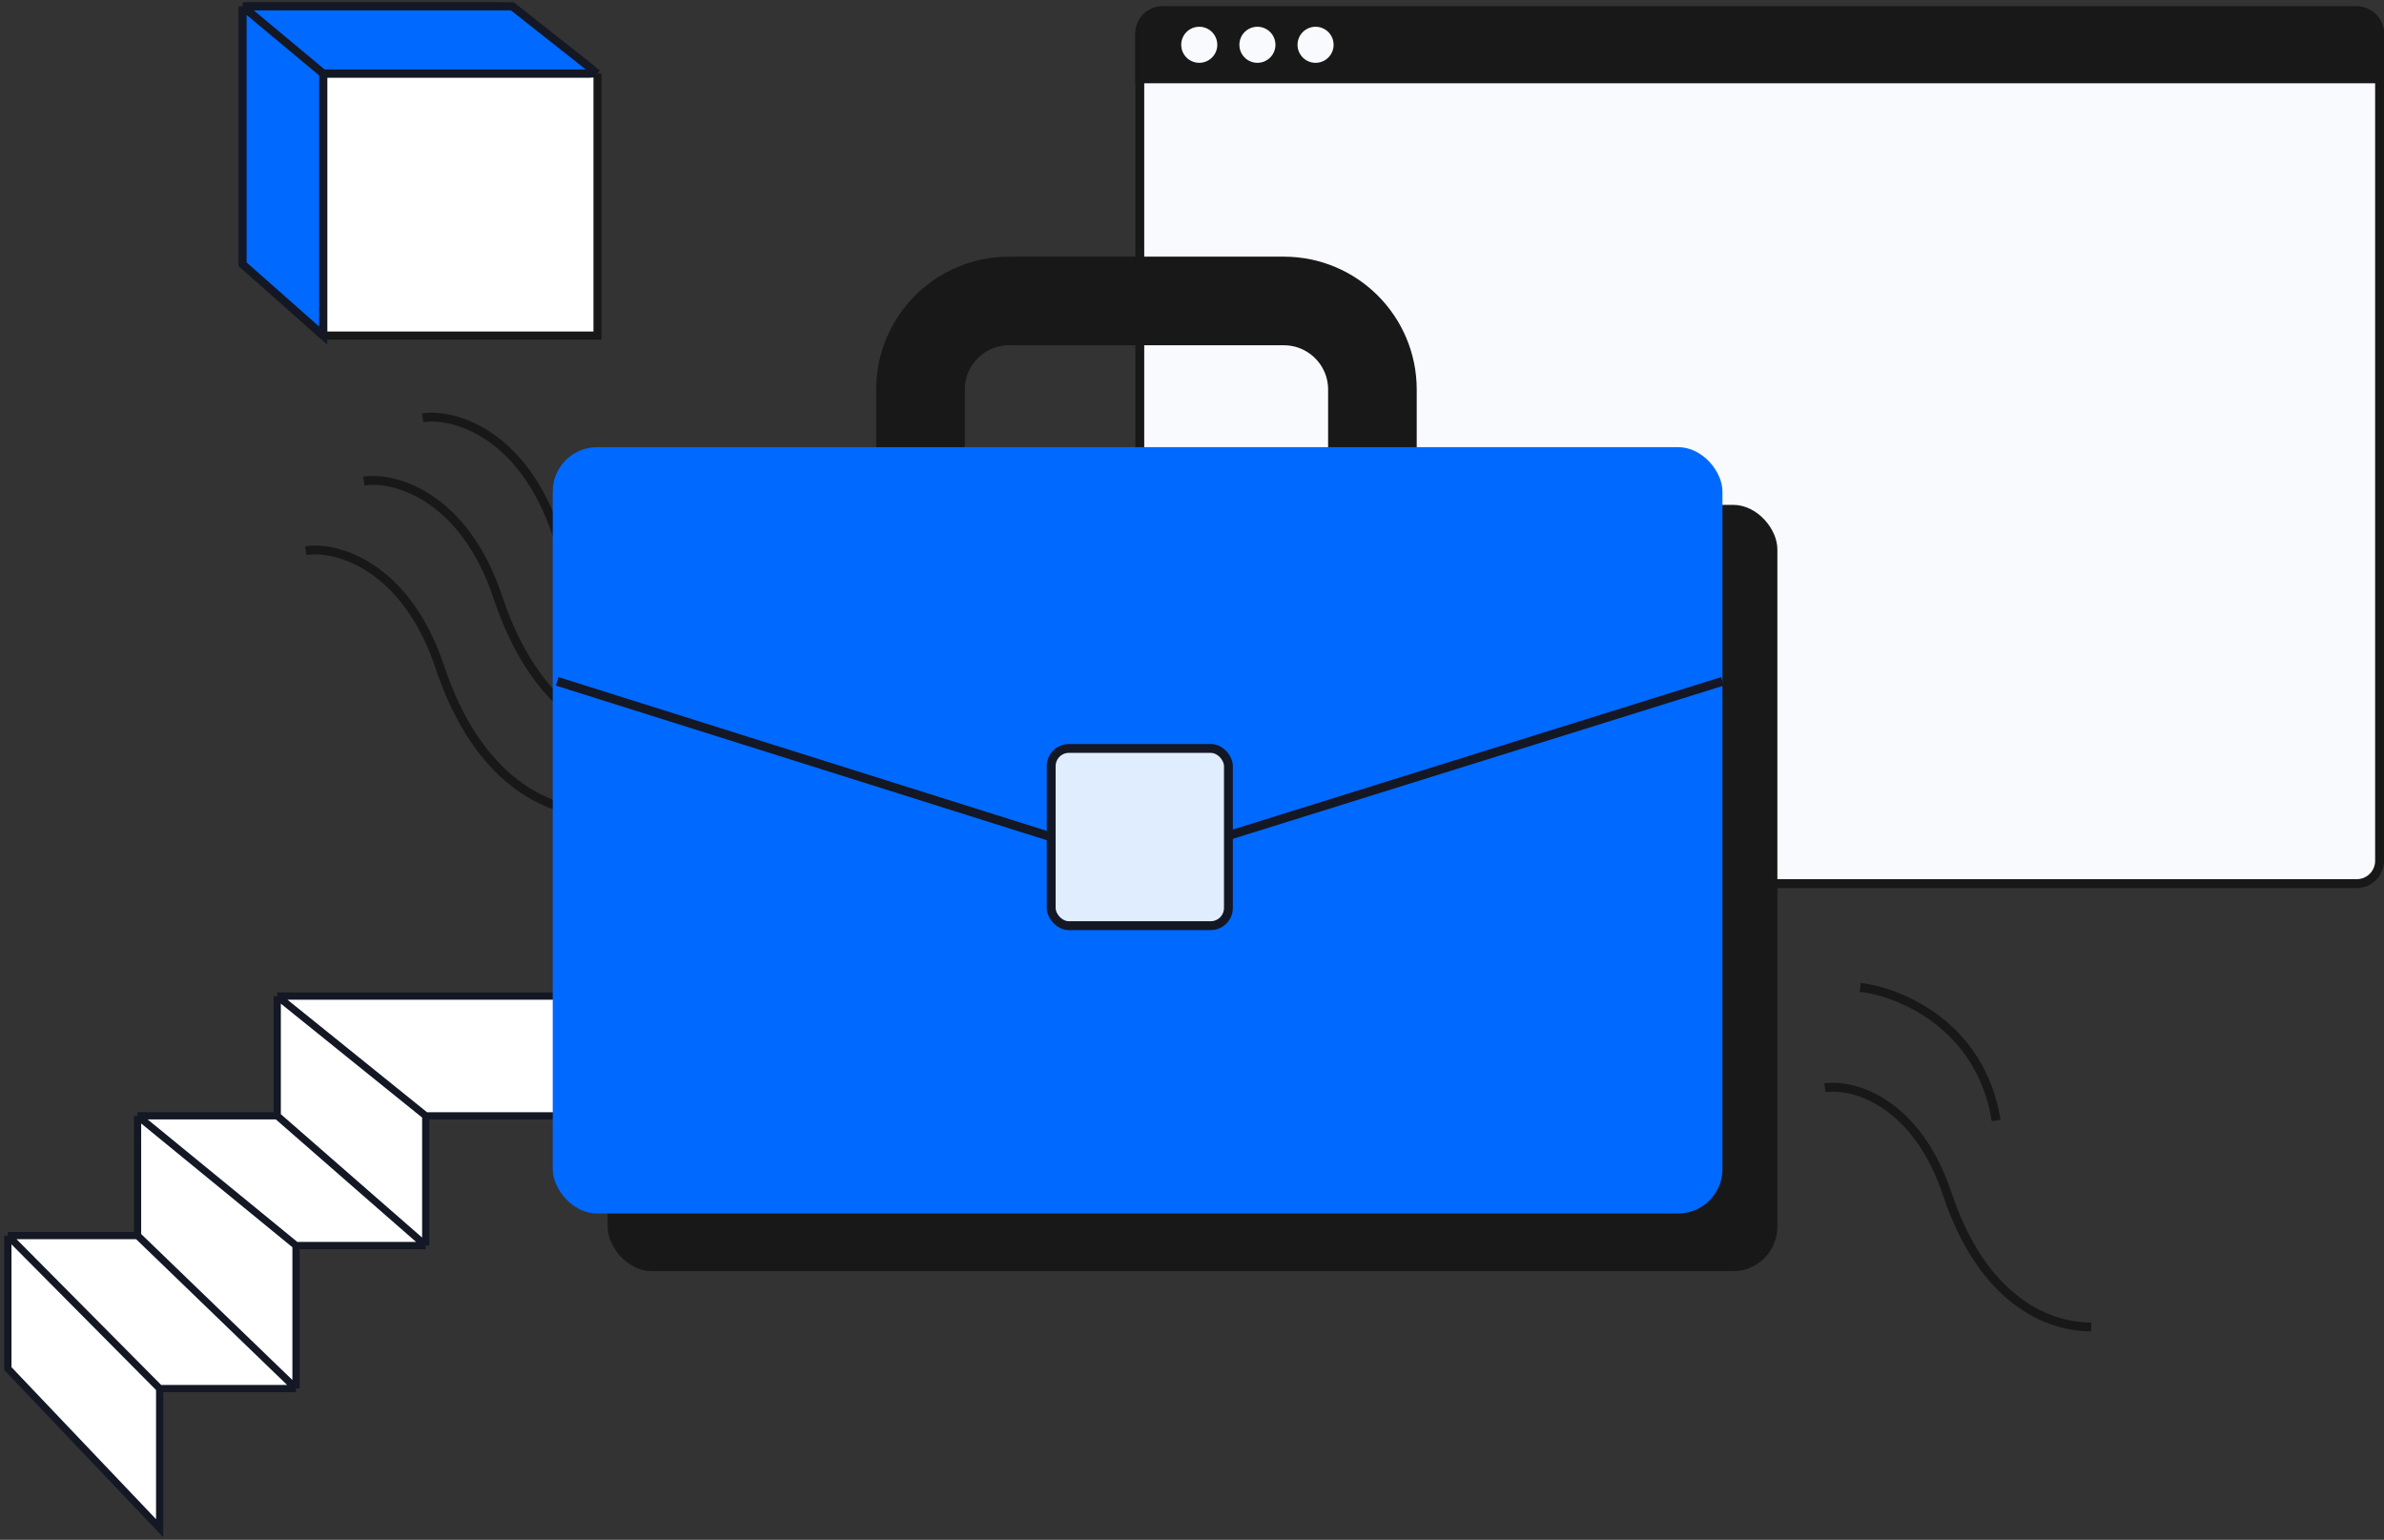 <svg width="418" height="270" viewBox="0 0 418 270" fill="none" xmlns="http://www.w3.org/2000/svg">
    <rect x="0" y="0" width="418" height="270" fill="#333333" stroke="none"/>
    <rect x="199.847" y="1.886" width="217.375" height="153.045" rx="3.988" fill="#F9FAFD" stroke="#181818"
          stroke-width="1.554"/>
    <path d="M199.07 5.874C199.07 3.243 201.204 1.109 203.835 1.109H413.234C415.865 1.109 417.999 3.243 417.999 5.874V14.598H199.07V5.874Z"
          fill="#181818"/>
    <circle cx="210.273" cy="7.853" r="3.162" fill="#F9FAFD"/>
    <circle cx="220.469" cy="7.853" r="3.162" fill="#F9FAFD"/>
    <circle cx="230.666" cy="7.853" r="3.162" fill="#F9FAFD"/>
    <path d="M161.395 86.954V68.309C161.395 59.728 168.351 52.772 176.932 52.772H225.097C233.678 52.772 240.634 59.728 240.634 68.309V86.954"
          stroke="#181818" stroke-width="15.537"/>
    <path fill-rule="evenodd" clip-rule="evenodd"
          d="M396.407 61.028H396.406C383.588 61.028 373.197 50.637 373.197 37.819V37.818L373.195 37.818V37.819C373.195 50.636 362.805 61.026 349.988 61.028C349.988 61.028 349.988 61.028 349.988 61.028C362.805 61.03 373.195 71.42 373.195 84.237C373.196 84.237 373.196 84.237 373.197 84.237C373.197 71.419 383.588 61.028 396.406 61.028H396.407V61.028Z"
          fill="#F9FAFD"/>
    <path d="M319.973 190.742C325.373 189.948 336.173 193.601 341.414 209.325C347.488 227.547 358.567 232.672 366.667 232.672"
          stroke="#181818" stroke-width="1.554"/>
    <path d="M74.111 73.259C80.028 72.389 91.86 76.391 97.603 93.618C104.257 113.582 116.396 119.198 125.27 119.198"
          stroke="#181818" stroke-width="1.554"/>
    <path d="M63.797 84.348C69.713 83.478 81.546 87.48 87.288 104.707C93.943 124.671 106.081 130.287 114.956 130.287"
          stroke="#181818" stroke-width="1.554"/>
    <path d="M53.607 96.547C59.524 95.677 71.356 99.679 77.099 116.906C83.753 136.87 95.892 142.486 104.766 142.486"
          stroke="#181818" stroke-width="1.554"/>
    <path d="M326.166 173.121C332.995 173.915 347.322 179.696 349.99 196.468" stroke="#181818" stroke-width="1.554"/>
    <path d="M43.006 46.336V1.109H87.059L104.765 12.893V58.838H56.666L43.006 46.336Z" fill="white"/>
    <path d="M43.006 1.109V46.336L56.666 58.838M43.006 1.109H87.059L104.765 12.893M43.006 1.109L56.666 12.893M56.666 58.838H104.765V12.893M56.666 58.838V12.893M104.765 12.893H56.666"
          stroke="#181818" stroke-width="1.419"/>
    <path d="M42.533 46.337V1.11H89.828L103.695 12.05C104.048 12.327 103.851 12.894 103.402 12.894H56.667V58.839L42.533 46.337Z"
          fill="#0069FF"/>
    <path d="M42.533 1.11V46.337L56.667 58.839V12.894M42.533 1.11H89.828L103.695 12.05C104.047 12.327 103.851 12.894 103.402 12.894H56.667M42.533 1.11L56.667 12.894"
          stroke="#141724" stroke-width="1.419"/>
    <path d="M48.609 195.652V174.659H145.633L177.502 195.652H74.646V218.394H51.903V243.469H27.995V267.961L1.375 239.97V216.645H24.117V195.652H48.609Z"
          fill="white"/>
    <path d="M48.609 174.659V195.652M48.609 174.659L74.646 195.652M48.609 174.659H145.633L177.502 195.652H74.646M48.609 195.652H24.117M48.609 195.652L74.646 218.394M24.117 195.652V216.645M24.117 195.652L51.903 218.394M24.117 216.645H1.375M24.117 216.645L51.903 243.469M1.375 216.645V239.97L27.995 267.961V243.469M1.375 216.645L27.995 243.469M27.995 243.469H51.903M51.903 243.469V218.394M51.903 218.394H74.646M74.646 218.394V195.652"
          stroke="#141724" stroke-width="1.267"/>
    <rect x="106.545" y="88.523" width="205.09" height="134.369" rx="7.769" fill="#181818"/>
    <rect x="96.916" y="78.408" width="205.09" height="134.369" rx="7.769" fill="#0069FF"/>
    <path d="M97.693 119.468L184.371 146.771H214.554L302.006 119.468" stroke="#141724" stroke-width="1.554"/>
    <rect x="184.312" y="131.234" width="31.074" height="31.074" rx="3.107" fill="#E0EDFF" stroke="#141724"
          stroke-width="1.554"/>
</svg>
